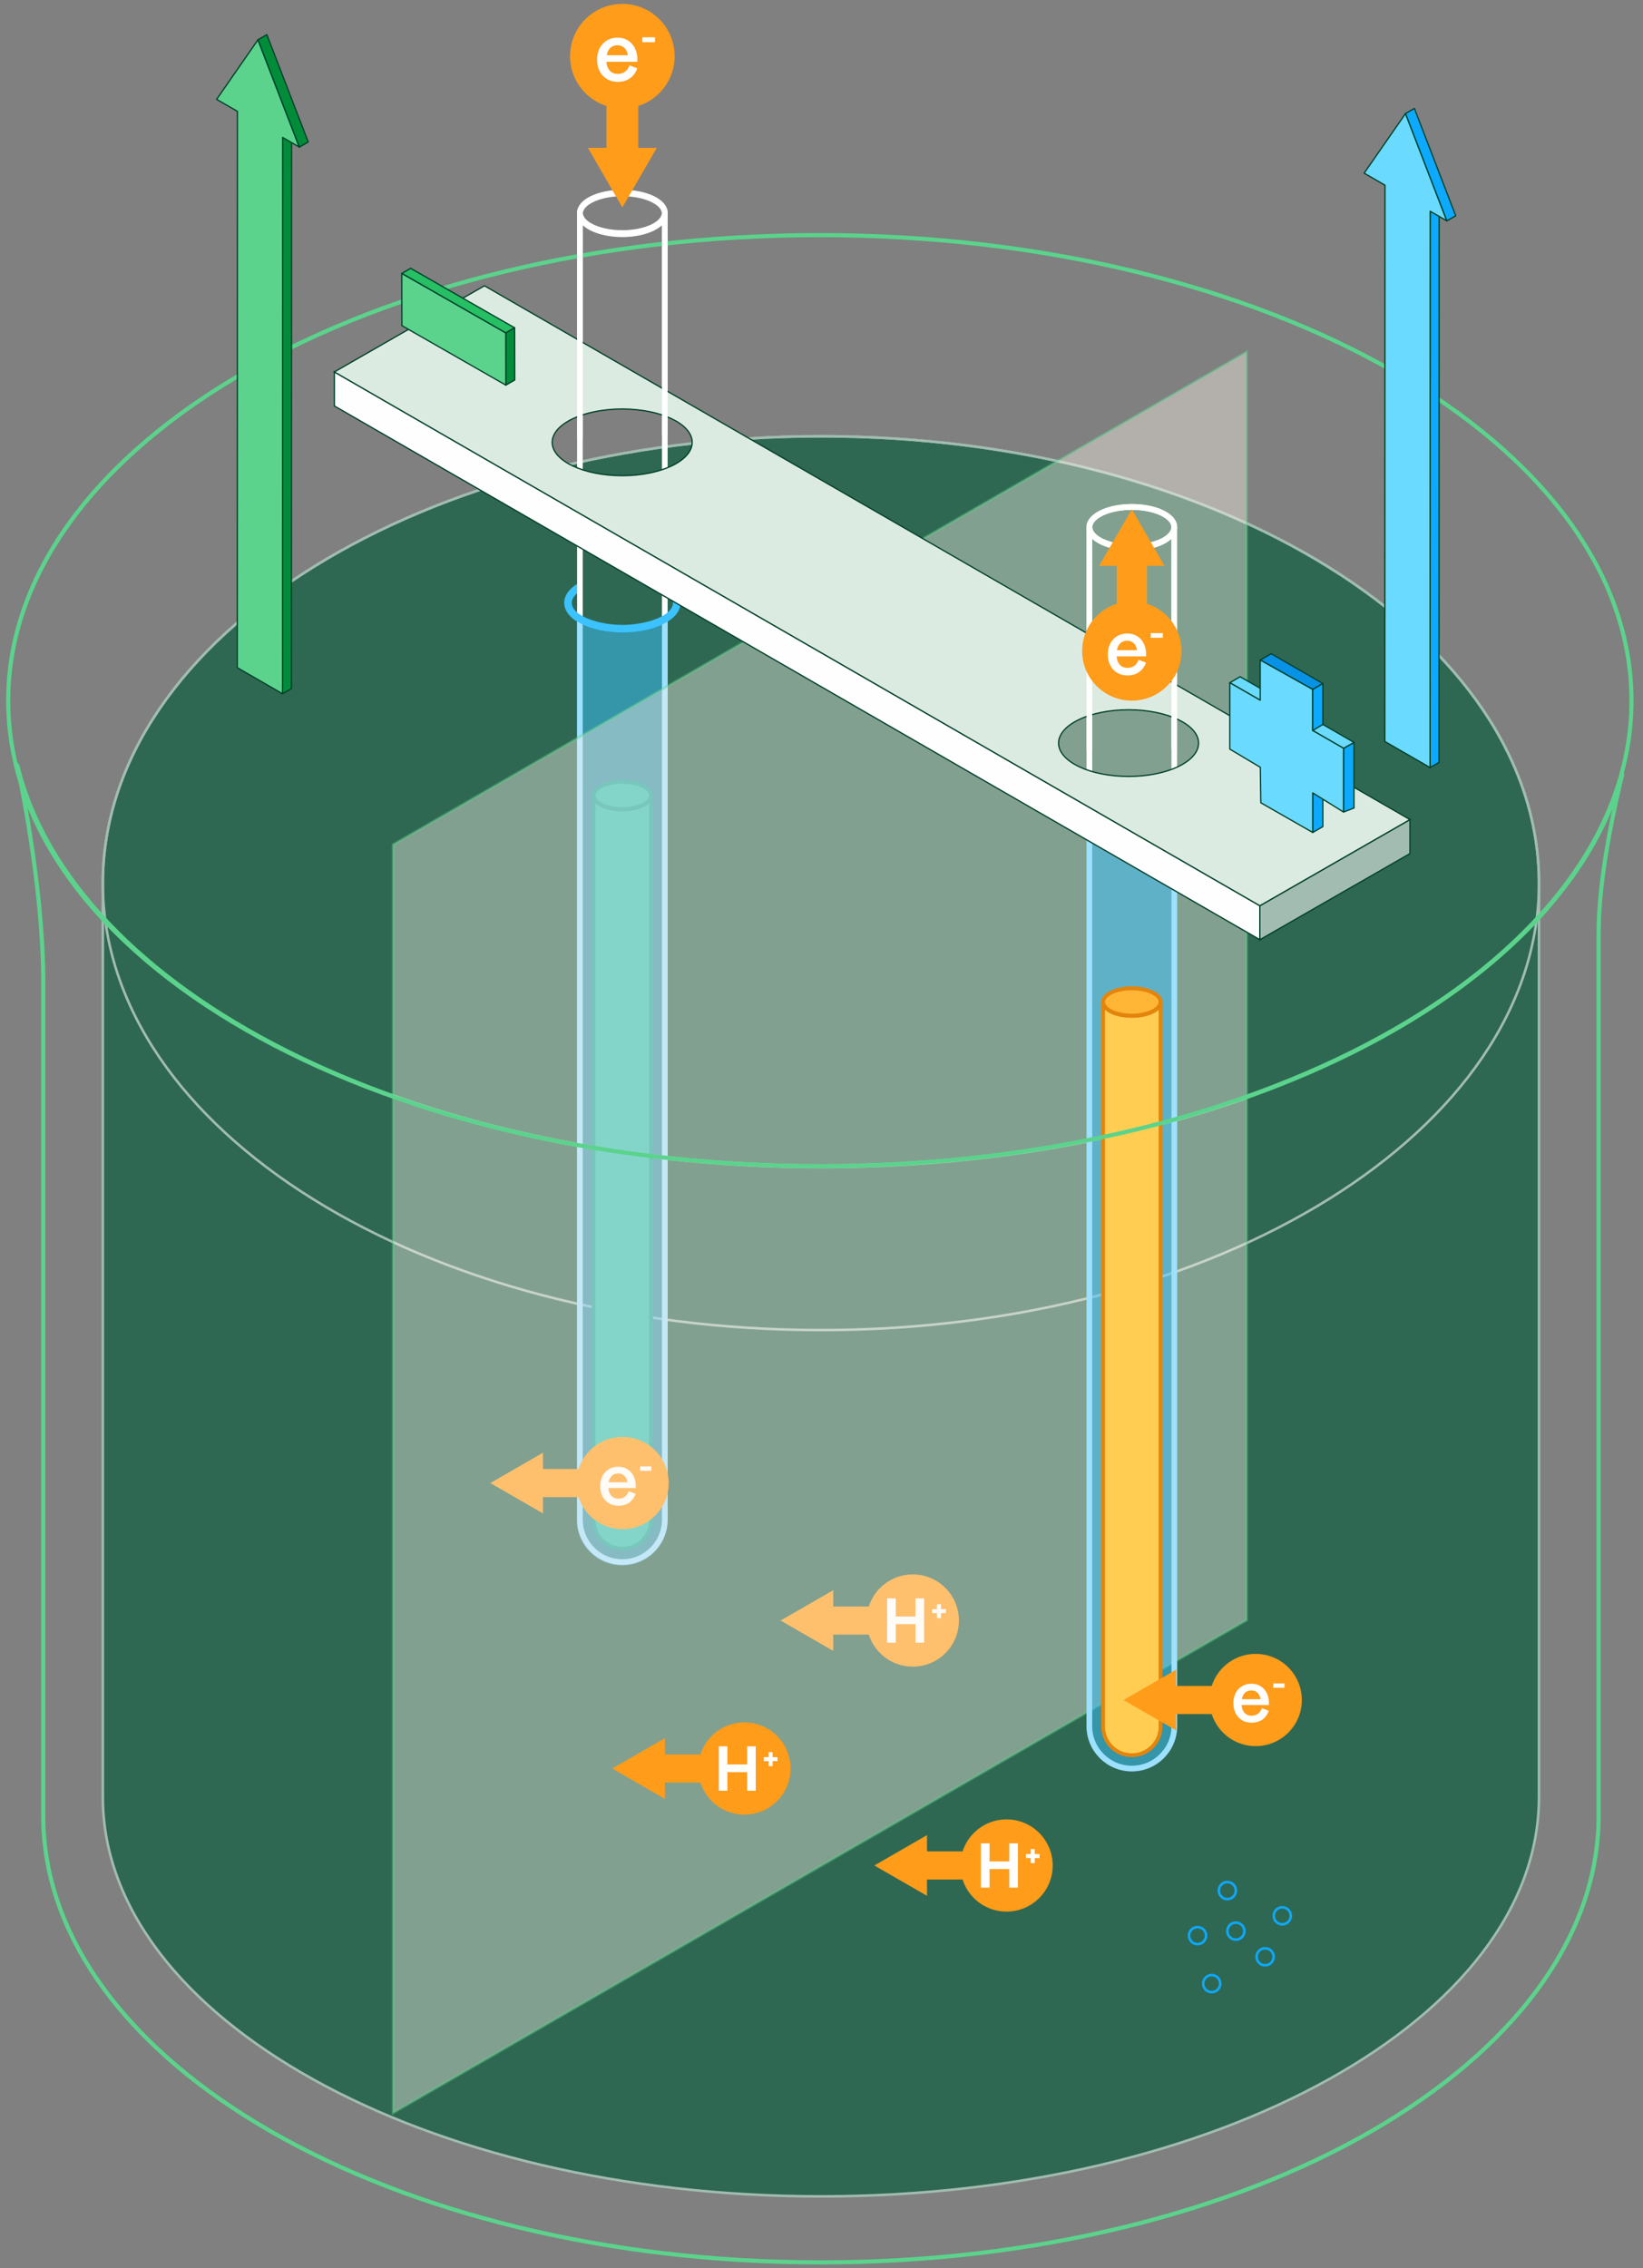 <?xml version="1.0" encoding="UTF-8"?>
<svg width="400px" height="552px" viewBox="0 0 400 552" version="1.1" xmlns="http://www.w3.org/2000/svg" xmlns:xlink="http://www.w3.org/1999/xlink">
    <rect x="0" y="0" width="400" height="552" fill="#808080" stroke="none"/>
    <title>Group 5</title>
    <g id="Page-1" stroke="none" stroke-width="1" fill="none" fill-rule="evenodd">
        <g id="hidrógeno-verde-980-ES" transform="translate(-1718, 0.945)">
            <g id="Group-5" transform="translate(1718, 0)">
                <rect id="Rectangle" x="0" y="0" width="400" height="550"></rect>
                <g id="Group" transform="translate(2, 0)">
                    <path d="M197.855,105.23 C101.305,105.23 23.034,153.93 23.034,214 L23.034,436.43 C23.034,490.1 101.305,533.62 197.855,533.62 C294.404,533.62 372.675,490.1 372.675,436.43 L372.675,214 C372.675,153.93 294.404,105.23 197.855,105.23 Z" id="Path" stroke="#A2BCB1" stroke-width="0.615" fill="#2F6852" fill-rule="nonzero"></path>
                    <path d="M197.855,322.78 C294.405,322.78 372.675,274.08 372.675,214.01 C372.675,153.93 294.405,105.24 197.855,105.24 C101.304,105.24 23.034,153.93 23.034,214.01 C23.034,274.08 101.304,322.78 197.855,322.78 Z" id="Path" stroke="#A2BCB1" stroke-width="0.615"></path>
                    <path d="M197.854,282.92 C98.177,282.92 15.759,240.51 2.221,185.4 L2.203,185.38 C2.203,185.38 8.521,213.69 8.521,238.01 L8.521,440.92 C8.521,500.99 93.291,549.69 197.861,549.69 C302.43,549.69 387.201,500.99 387.201,440.92 L387.201,225.86 C387.201,212.26 391.304,194.21 393.006,187.3 C378.067,241.49 296.394,282.92 197.854,282.92 L197.854,282.92 Z" id="Path" stroke="#5BD38C"></path>
                    <path d="M149.517,55.9 C143.812,55.9 139.183,53.65 139.183,50.87 L139.183,368.91 C139.183,374.61 143.812,379.24 149.517,379.24 C155.222,379.24 159.851,374.61 159.851,368.91 L159.851,50.87 C159.851,53.64 155.222,55.9 149.517,55.9 Z" id="Path" stroke="#FFFFFF" stroke-width="1.371"></path>
                    <path d="M149.517,55.79 C155.224,55.79 159.851,53.59 159.851,50.87 C159.851,48.15 155.224,45.95 149.517,45.95 C143.809,45.95 139.183,48.15 139.183,50.87 C139.183,53.59 143.809,55.79 149.517,55.79 Z" id="Path" stroke="#FFFFFF" stroke-width="1.414"></path>
                    <path d="M149.517,196.07 C145.658,196.07 142.523,194.54 142.523,192.66 L142.523,369.01 C142.523,372.87 145.651,376 149.517,376 C153.383,376 156.511,372.87 156.511,369.01 L156.511,192.66 C156.511,194.54 153.383,196.07 149.517,196.07 Z" id="Path" stroke="#008C39" stroke-width="0.928" fill="#26BF64" fill-rule="nonzero"></path>
                    <path d="M149.517,195.99 C153.38,195.99 156.511,194.5 156.511,192.66 C156.511,190.82 153.38,189.33 149.517,189.33 C145.655,189.33 142.523,190.82 142.523,192.66 C142.523,194.5 145.655,195.99 149.517,195.99 Z" id="Path" stroke="#008C39" stroke-width="0.959" fill="#26BF64" fill-rule="nonzero"></path>
                    <path d="M160.558,141.19 L160.558,143.43 C161.365,144.13 161.841,144.91 161.841,145.77 C161.841,148.94 155.347,151.15 149.523,151.15 C143.699,151.15 137.206,148.94 137.206,145.77 C137.206,144.99 137.656,144.2 138.482,143.47 L138.482,141.19 C136.474,142.45 135.361,144.07 135.361,145.77 C135.361,149.82 141.579,153 149.523,153 C157.468,153 163.686,149.82 163.686,145.77 C163.686,144.01 162.523,142.43 160.558,141.19 Z" id="Path" fill="#3CC2FF" fill-rule="nonzero"></path>
                    <g opacity="0.5" transform="translate(138.419, 150.33)" fill="#3CC2FF" fill-rule="nonzero" id="Path">
                        <path d="M11.054,2.67 C6.538,2.67 2.572,1.64 0,0.01 L0,218.71 C0,224.81 4.949,229.75 11.054,229.75 C17.16,229.75 22.108,224.81 22.108,218.71 L22.108,0 C19.531,1.63 15.571,2.66 11.054,2.66 L11.054,2.67 Z"></path>
                    </g>
                    <polygon id="Path" fill="#FF9C1A" fill-rule="nonzero" points="200.857 400.86 188.045 393.47 200.857 386.09 200.857 390.06 216.434 390.06 216.434 396.9 200.857 396.9"></polygon>
                    <path d="M220.218,404.69 C226.423,404.69 231.454,399.67 231.454,393.47 C231.454,387.28 226.423,382.25 220.218,382.25 C214.013,382.25 208.983,387.28 208.983,393.47 C208.983,399.67 214.013,404.69 220.218,404.69 Z" id="Path" fill="#FF9C1A" fill-rule="nonzero"></path>
                    <polygon id="Path" fill="#FFFFFF" fill-rule="nonzero" points="220.875 392.49 216.077 392.49 216.077 388.08 213.975 388.08 213.975 398.87 216.077 398.87 216.077 394.35 220.875 394.35 220.875 398.87 222.977 398.87 222.977 388.08 220.875 388.08"></polygon>
                    <polygon id="Path" fill="#FFFFFF" fill-rule="nonzero" points="228.27 390.7 227.081 390.7 227.081 389.49 226.105 389.49 226.105 390.7 224.935 390.7 224.935 391.67 226.105 391.67 226.105 392.9 227.081 392.9 227.081 391.67 228.27 391.67"></polygon>
                    <polygon id="Path" fill="#FF9C1A" fill-rule="nonzero" points="130.193 367.4 117.382 360.01 130.193 352.62 130.193 356.59 145.77 356.59 145.77 363.43 130.193 363.43"></polygon>
                    <path d="M149.561,371.23 C155.766,371.23 160.796,366.2 160.796,360.01 C160.796,353.81 155.766,348.78 149.561,348.78 C143.356,348.78 138.326,353.81 138.326,360.01 C138.326,366.2 143.356,371.23 149.561,371.23 Z" id="Path" fill="#FF9C1A" fill-rule="nonzero"></path>
                    <path d="M150.737,356.63 C150.099,356.23 149.367,356.04 148.535,356.04 C147.878,356.04 147.29,356.15 146.758,356.38 C146.227,356.6 145.764,356.93 145.37,357.34 C144.969,357.76 144.663,358.26 144.45,358.84 C144.237,359.42 144.131,360.06 144.131,360.77 C144.131,361.72 144.319,362.56 144.7,363.28 C145.082,364 145.607,364.55 146.277,364.95 C146.946,365.34 147.715,365.53 148.585,365.53 C149.179,365.53 149.749,365.43 150.287,365.24 C150.831,365.05 151.312,364.74 151.732,364.3 C152.151,363.88 152.495,363.32 152.758,362.63 L151.081,361.99 C150.912,362.42 150.706,362.78 150.449,363.05 C150.193,363.32 149.905,363.51 149.592,363.64 C149.279,363.76 148.929,363.82 148.547,363.82 C148.072,363.82 147.653,363.71 147.29,363.49 C146.927,363.27 146.64,362.94 146.427,362.49 C146.258,362.14 146.164,361.71 146.127,361.22 L152.764,361.22 C152.776,361.14 152.783,361.06 152.783,360.97 L152.783,360.72 C152.783,359.8 152.601,358.98 152.238,358.28 C151.876,357.57 151.375,357.02 150.737,356.63 Z M146.758,358.47 C146.965,358.2 147.215,358 147.509,357.87 C147.803,357.74 148.135,357.68 148.516,357.68 C149.192,357.68 149.749,357.93 150.174,358.43 C150.462,358.76 150.643,359.23 150.737,359.81 L146.195,359.81 C146.22,359.69 146.239,359.55 146.27,359.44 C146.383,359.06 146.546,358.73 146.752,358.47 L146.758,358.47 Z" id="Shape" fill="#FFFFFF" fill-rule="nonzero"></path>
                    <polygon id="Path" fill="#FFFFFF" fill-rule="nonzero" points="156.573 355.96 153.846 355.96 153.846 357.02 156.573 357.02"></polygon>
                    <polygon id="Path" stroke="#5BD38C" stroke-width="0.615" fill="#FFF5EC" fill-rule="nonzero" opacity="0.4" points="301.523 393.39 93.679 513.34 93.679 204.61 301.523 84.66"></polygon>
                    <path d="M273.554,132.39 C267.849,132.39 263.22,130.14 263.22,127.36 L263.22,419.17 C263.22,424.87 267.849,429.49 273.554,429.49 C279.26,429.49 283.889,424.87 283.889,419.17 L283.889,127.36 C283.889,130.14 279.26,132.39 273.554,132.39 Z" id="Path" stroke="#FFFFFF" stroke-width="1.371"></path>
                    <path d="M273.554,132.29 C279.262,132.29 283.889,130.08 283.889,127.36 C283.889,124.64 279.262,122.44 273.554,122.44 C267.847,122.44 263.22,124.64 263.22,127.36 C263.22,130.08 267.847,132.29 273.554,132.29 Z" id="Path" stroke="#FFFFFF" stroke-width="1.414"></path>
                    <path d="M284.589,187 L284.589,189.24 C285.396,189.93 285.872,190.72 285.872,191.58 C285.872,194.75 279.378,196.96 273.554,196.96 C267.73,196.96 261.237,194.75 261.237,191.58 C261.237,190.8 261.687,190.01 262.513,189.28 L262.513,187 C260.505,188.26 259.391,189.88 259.391,191.58 C259.391,195.63 265.61,198.8 273.554,198.8 C281.499,198.8 287.717,195.63 287.717,191.58 C287.717,189.82 286.554,188.23 284.589,187 Z" id="Path" fill="#3CC2FF" fill-rule="nonzero"></path>
                    <g opacity="0.5" transform="translate(262.5, 195.57)" fill="#3CC2FF" fill-rule="nonzero" id="Path">
                        <path d="M11.054,2.66 C6.538,2.66 2.572,1.63 0,-4.54747351e-13 L0,223.59 C0,229.69 4.949,234.63 11.054,234.63 C17.16,234.63 22.108,229.69 22.108,223.59 L22.108,-4.54747351e-13 C19.531,1.63 15.571,2.66 11.054,2.66 Z"></path>
                    </g>
                    <path d="M273.555,246.32 C269.695,246.32 266.561,244.8 266.561,242.92 L266.561,419.27 C266.561,423.12 269.689,426.25 273.555,426.25 C277.421,426.25 280.548,423.13 280.548,419.27 L280.548,242.92 C280.548,244.8 277.421,246.32 273.555,246.32 Z" id="Path" stroke="#E3850D" stroke-width="0.928" fill="#FFCD52" fill-rule="nonzero"></path>
                    <path d="M273.555,246.25 C277.417,246.25 280.548,244.76 280.548,242.92 C280.548,241.08 277.417,239.59 273.555,239.59 C269.692,239.59 266.561,241.08 266.561,242.92 C266.561,244.76 269.692,246.25 273.555,246.25 Z" id="Path" stroke="#E3850D" stroke-width="0.959" fill="#FFB536" fill-rule="nonzero"></path>
                    <path d="M197.598,282.88 C306.728,282.88 395.195,232.16 395.195,169.58 C395.195,107.01 306.728,56.28 197.598,56.28 C88.468,56.28 0,107.01 0,169.58 C0,232.16 88.468,282.88 197.598,282.88 Z" id="Path" stroke="#5BD38C"></path>
                    <path d="M306.003,477.38 C307.15,477.38 308.079,476.46 308.079,475.31 C308.079,474.16 307.15,473.24 306.003,473.24 C304.856,473.24 303.926,474.16 303.926,475.31 C303.926,476.46 304.856,477.38 306.003,477.38 Z" id="Path" stroke="#0DA9FF" stroke-width="0.615"></path>
                    <path d="M298.884,471.14 C300.031,471.14 300.96,470.21 300.96,469.06 C300.96,467.92 300.031,466.99 298.884,466.99 C297.737,466.99 296.807,467.92 296.807,469.06 C296.807,470.21 297.737,471.14 298.884,471.14 Z" id="Path" stroke="#0DA9FF" stroke-width="0.615"></path>
                    <path d="M292.997,483.91 C294.144,483.91 295.074,482.98 295.074,481.84 C295.074,480.69 294.144,479.76 292.997,479.76 C291.85,479.76 290.92,480.69 290.92,481.84 C290.92,482.98 291.85,483.91 292.997,483.91 Z" id="Path" stroke="#0DA9FF" stroke-width="0.615"></path>
                    <path d="M289.55,472.23 C290.697,472.23 291.627,471.3 291.627,470.16 C291.627,469.01 290.697,468.08 289.55,468.08 C288.403,468.08 287.473,469.01 287.473,470.16 C287.473,471.3 288.403,472.23 289.55,472.23 Z" id="Path" stroke="#0DA9FF" stroke-width="0.615"></path>
                    <path d="M310.182,467.41 C311.329,467.41 312.258,466.48 312.258,465.34 C312.258,464.19 311.329,463.26 310.182,463.26 C309.034,463.26 308.105,464.19 308.105,465.34 C308.105,466.48 309.034,467.41 310.182,467.41 Z" id="Path" stroke="#0DA9FF" stroke-width="0.615"></path>
                    <path d="M296.807,461.27 C297.954,461.27 298.884,460.34 298.884,459.19 C298.884,458.05 297.954,457.12 296.807,457.12 C295.66,457.12 294.73,458.05 294.73,459.19 C294.73,460.34 295.66,461.27 296.807,461.27 Z" id="Path" stroke="#0DA9FF" stroke-width="0.615"></path>
                    <polygon id="Path" fill="#FF9C1A" fill-rule="nonzero" points="284.339 420.21 271.527 412.82 284.339 405.43 284.339 409.39 299.916 409.39 299.916 416.24 284.339 416.24"></polygon>
                    <path d="M303.707,424.04 C309.912,424.04 314.942,419.01 314.942,412.82 C314.942,406.62 309.912,401.59 303.707,401.59 C297.502,401.59 292.471,406.62 292.471,412.82 C292.471,419.01 297.502,424.04 303.707,424.04 Z" id="Path" fill="#FF9C1A" fill-rule="nonzero"></path>
                    <path d="M304.882,409.44 C304.244,409.04 303.512,408.85 302.68,408.85 C302.024,408.85 301.436,408.96 300.904,409.19 C300.372,409.41 299.909,409.74 299.515,410.15 C299.115,410.57 298.808,411.07 298.596,411.65 C298.383,412.23 298.277,412.87 298.277,413.58 C298.277,414.53 298.464,415.37 298.846,416.09 C299.227,416.81 299.753,417.36 300.422,417.76 C301.092,418.15 301.861,418.34 302.731,418.34 C303.325,418.34 303.894,418.24 304.432,418.05 C304.976,417.86 305.458,417.54 305.877,417.11 C306.296,416.69 306.64,416.13 306.903,415.44 L305.227,414.8 C305.058,415.23 304.851,415.59 304.595,415.86 C304.338,416.13 304.05,416.32 303.738,416.45 C303.425,416.57 303.075,416.63 302.693,416.63 C302.218,416.63 301.798,416.52 301.436,416.3 C301.073,416.08 300.785,415.75 300.572,415.3 C300.403,414.95 300.31,414.52 300.272,414.03 L306.909,414.03 C306.922,413.95 306.928,413.86 306.928,413.78 L306.928,413.53 C306.928,412.61 306.747,411.79 306.384,411.08 C306.021,410.38 305.521,409.83 304.882,409.44 Z M300.904,411.28 C301.11,411.01 301.361,410.81 301.655,410.68 C301.949,410.55 302.28,410.49 302.662,410.49 C303.337,410.49 303.894,410.73 304.319,411.23 C304.607,411.57 304.789,412.04 304.882,412.62 L300.341,412.62 C300.366,412.5 300.385,412.36 300.416,412.25 C300.529,411.87 300.691,411.54 300.898,411.28 L300.904,411.28 Z" id="Shape" fill="#FFFFFF" fill-rule="nonzero"></path>
                    <polygon id="Path" fill="#FFFFFF" fill-rule="nonzero" points="310.719 408.77 307.991 408.77 307.991 409.83 310.719 409.83"></polygon>
                    <polygon id="Path" stroke="#00402A" stroke-width="0.307" fill="#FFFEFF" fill-rule="nonzero" points="79.404 89.57 79.404 97.86 304.726 227.77 304.726 219.5"></polygon>
                    <polygon id="Path" stroke="#00402A" stroke-width="0.307" fill="#A2BCB1" fill-rule="nonzero" points="341.259 198.53 341.259 206.81 304.726 227.77 304.726 219.5"></polygon>
                    <path d="M115.943,68.61 L79.404,89.58 L304.72,219.5 L341.259,198.53 L115.943,68.61 Z M149.473,114.83 C140.065,114.83 132.433,111.19 132.433,106.72 C132.433,102.24 140.065,98.6 149.473,98.6 C158.882,98.6 166.514,102.24 166.514,106.72 C166.514,111.19 158.882,114.83 149.473,114.83 Z M272.76,188.03 C263.351,188.03 255.72,184.4 255.72,179.92 C255.72,175.44 263.351,171.8 272.76,171.8 C282.168,171.8 289.8,175.44 289.8,179.92 C289.8,184.4 282.168,188.03 272.76,188.03 Z" id="Shape" stroke="#00402A" stroke-width="0.307" fill="#DCEBE1" fill-rule="nonzero"></path>
                    <path d="M283.882,181.39 L283.882,127.37 C283.882,130.14 279.253,132.4 273.548,132.4 C267.843,132.4 263.214,130.15 263.214,127.37 L263.214,182.02" id="Path" stroke="#FFFFFF" stroke-width="1.371"></path>
                    <path d="M273.554,132.29 C279.262,132.29 283.888,130.08 283.888,127.36 C283.888,124.64 279.262,122.44 273.554,122.44 C267.847,122.44 263.22,124.64 263.22,127.36 C263.22,130.08 267.847,132.29 273.554,132.29 Z" id="Path" stroke="#FFFFFF" stroke-width="1.414"></path>
                    <path d="M159.852,105.06 L159.852,51.04 C159.852,53.81 155.222,56.07 149.517,56.07 C143.812,56.07 139.183,53.82 139.183,51.04 L139.183,105.69" id="Path" stroke="#FFFFFF" stroke-width="1.371"></path>
                    <path d="M149.517,55.96 C155.225,55.96 159.852,53.76 159.852,51.04 C159.852,48.32 155.225,46.11 149.517,46.11 C143.81,46.11 139.183,48.32 139.183,51.04 C139.183,53.76 143.81,55.96 149.517,55.96 Z" id="Path" stroke="#FFFFFF" stroke-width="1.414"></path>
                    <polygon id="Path" fill="#FF9C1A" fill-rule="nonzero" points="141.134 35.04 149.517 49.54 157.906 35.04 153.402 35.04 153.402 17.41 145.632 17.41 145.632 35.04"></polygon>
                    <path d="M149.517,25.44 C156.551,25.44 162.253,19.75 162.253,12.72 C162.253,5.69 156.551,0 149.517,0 C142.483,0 136.78,5.69 136.78,12.72 C136.78,19.75 142.483,25.44 149.517,25.44 Z" id="Path" fill="#FF9C1A" fill-rule="nonzero"></path>
                    <path d="M150.849,8.88 C150.13,8.44 149.298,8.22 148.353,8.22 C147.609,8.22 146.94,8.35 146.339,8.6 C145.738,8.85 145.213,9.22 144.763,9.7 C144.312,10.17 143.962,10.74 143.724,11.4 C143.48,12.05 143.361,12.78 143.361,13.59 C143.361,14.66 143.574,15.61 144.006,16.43 C144.437,17.24 145.032,17.87 145.795,18.31 C146.558,18.76 147.428,18.98 148.416,18.98 C149.092,18.98 149.736,18.87 150.349,18.65 C150.962,18.42 151.506,18.07 151.988,17.59 C152.463,17.1 152.851,16.47 153.151,15.69 L151.25,14.96 C151.062,15.46 150.824,15.86 150.53,16.16 C150.243,16.47 149.917,16.69 149.561,16.83 C149.204,16.98 148.81,17.04 148.378,17.04 C147.84,17.04 147.365,16.92 146.952,16.67 C146.539,16.42 146.214,16.04 145.97,15.53 C145.782,15.13 145.67,14.65 145.626,14.09 L153.151,14.09 C153.164,14 153.17,13.91 153.17,13.81 L153.17,13.53 C153.17,12.48 152.964,11.56 152.551,10.75 C152.138,9.95 151.575,9.33 150.849,8.88 Z M146.339,10.98 C146.577,10.67 146.858,10.45 147.19,10.3 C147.521,10.15 147.903,10.08 148.335,10.08 C149.104,10.08 149.73,10.36 150.218,10.93 C150.543,11.31 150.749,11.84 150.856,12.5 L145.713,12.5 C145.738,12.36 145.764,12.21 145.801,12.08 C145.926,11.65 146.114,11.28 146.345,10.98 L146.339,10.98 Z" id="Shape" fill="#FFFFFF" fill-rule="nonzero"></path>
                    <polygon id="Path" fill="#FFFFFF" fill-rule="nonzero" points="157.468 8.13 154.377 8.13 154.377 9.33 157.468 9.33"></polygon>
                    <polygon id="Path" stroke="#00402A" stroke-width="0.307" fill="#26BF64" fill-rule="nonzero" stroke-linejoin="round" points="95.813 65.61 97.977 64.36 123.294 78.84 121.123 80.09"></polygon>
                    <polygon id="Path" stroke="#00402A" stroke-width="0.307" fill="#008C39" fill-rule="nonzero" stroke-linejoin="round" points="121.147 92.79 123.318 91.54 123.293 78.84 121.122 80.09"></polygon>
                    <polygon id="Path" stroke="#00402A" stroke-width="0.307" fill="#5BD38C" fill-rule="nonzero" stroke-linejoin="round" points="95.838 78.31 95.813 65.61 121.123 80.09 121.148 92.79"></polygon>
                    <polygon id="Path" stroke="#00402A" stroke-width="0.307" fill="#0DA9FF" fill-rule="nonzero" stroke-linejoin="round" points="317.594 189.54 317.594 201.67 320.053 200.25 320.053 188.53"></polygon>
                    <polygon id="Path" stroke="#00402A" stroke-width="0.307" fill="#0DA9FF" fill-rule="nonzero" stroke-linejoin="round" points="325.094 181.18 325.094 196.7 327.647 195.71 327.647 179.75"></polygon>
                    <polygon id="Path" stroke="#00402A" stroke-width="0.307" fill="#6BDAFF" fill-rule="nonzero" stroke-linejoin="round" points="297.407 165.22 325.094 181.18 327.647 179.75 299.922 163.76"></polygon>
                    <polygon id="Path" stroke="#00402A" stroke-width="0.307" fill="#0792E5" fill-rule="nonzero" stroke-linejoin="round" points="304.807 159.7 317.594 166.86 320.052 165.41 307.472 158.16"></polygon>
                    <polygon id="Path" stroke="#00402A" stroke-width="0.307" fill="#6BDAFF" fill-rule="nonzero" stroke-linejoin="round" points="325.094 181.18 317.594 176.86 317.594 166.86 304.807 159.7 304.807 169.48 297.407 165.22 297.407 181.38 304.832 185.81 304.957 194.44 317.594 201.67 317.594 192.03 325.094 196.7"></polygon>
                    <polygon id="Path" stroke="#00402A" stroke-width="0.307" fill="#0DA9FF" fill-rule="nonzero" stroke-linejoin="round" points="317.594 166.86 317.594 176.86 320.053 175.38 320.053 165.41"></polygon>
                    <polygon id="Path" fill="#FF9C1A" fill-rule="nonzero" points="159.87 436.88 147.058 429.49 159.87 422.11 159.87 426.07 175.446 426.07 175.446 432.91 159.87 432.91"></polygon>
                    <path d="M179.231,440.71 C185.436,440.71 190.466,435.69 190.466,429.49 C190.466,423.29 185.436,418.27 179.231,418.27 C173.026,418.27 167.996,423.29 167.996,429.49 C167.996,435.69 173.026,440.71 179.231,440.71 Z" id="Path" fill="#FF9C1A" fill-rule="nonzero"></path>
                    <polygon id="Path" fill="#FFFFFF" fill-rule="nonzero" points="179.894 428.5 175.09 428.5 175.09 424.09 172.994 424.09 172.994 434.89 175.09 434.89 175.09 430.37 179.894 430.37 179.894 434.89 181.99 434.89 181.99 424.09 179.894 424.09"></polygon>
                    <polygon id="Path" fill="#FFFFFF" fill-rule="nonzero" points="187.282 426.72 186.094 426.72 186.094 425.5 185.124 425.5 185.124 426.72 183.954 426.72 183.954 427.69 185.124 427.69 185.124 428.92 186.094 428.92 186.094 427.69 187.282 427.69"></polygon>
                    <polygon id="Path" fill="#FF9C1A" fill-rule="nonzero" points="223.684 460.47 210.872 453.09 223.684 445.7 223.684 449.66 239.261 449.66 239.261 456.51 223.684 456.51"></polygon>
                    <path d="M243.052,464.31 C249.257,464.31 254.287,459.28 254.287,453.09 C254.287,446.89 249.257,441.87 243.052,441.87 C236.847,441.87 231.816,446.89 231.816,453.09 C231.816,459.28 236.847,464.31 243.052,464.31 Z" id="Path" fill="#FF9C1A" fill-rule="nonzero"></path>
                    <polygon id="Path" fill="#FFFFFF" fill-rule="nonzero" points="243.708 452.1 238.91 452.1 238.91 447.69 236.808 447.69 236.808 458.48 238.91 458.48 238.91 453.96 243.708 453.96 243.708 458.48 245.81 458.48 245.81 447.69 243.708 447.69"></polygon>
                    <polygon id="Path" fill="#FFFFFF" fill-rule="nonzero" points="251.096 450.31 249.908 450.31 249.908 449.09 248.938 449.09 248.938 450.31 247.768 450.31 247.768 451.28 248.938 451.28 248.938 452.51 249.908 452.51 249.908 451.28 251.096 451.28"></polygon>
                    <polygon id="Path" stroke="#00402A" stroke-width="0.307" fill="#008C39" fill-rule="nonzero" stroke-linejoin="round" points="66.78 167.91 68.944 166.66 68.988 25.07 66.824 26.32"></polygon>
                    <polygon id="Path" stroke="#00402A" stroke-width="0.307" fill="#5BD38C" fill-rule="nonzero" stroke-linejoin="round" points="70.877 34.86 60.806 8.73 50.74 23.24 55.807 26.16 55.776 161.56 66.78 167.91 66.817 32.51"></polygon>
                    <polygon id="Path" stroke="#00402A" stroke-width="0.307" fill="#008C39" fill-rule="nonzero" stroke-linejoin="round" points="73.035 33.61 70.877 34.86 60.806 8.73 62.964 7.49"></polygon>
                    <polygon id="Path" stroke="#00402A" stroke-width="0.307" fill="#0DA9FF" fill-rule="nonzero" stroke-linejoin="round" points="346.157 185.87 348.322 184.62 348.366 43.03 346.201 44.28"></polygon>
                    <polygon id="Path" stroke="#00402A" stroke-width="0.307" fill="#6BDAFF" fill-rule="nonzero" stroke-linejoin="round" points="350.249 52.81 340.183 26.69 330.112 41.2 335.185 44.13 335.148 179.52 346.158 185.87 346.189 50.47"></polygon>
                    <polygon id="Path" stroke="#00402A" stroke-width="0.307" fill="#0DA9FF" fill-rule="nonzero" stroke-linejoin="round" points="352.407 51.57 350.249 52.81 340.183 26.69 342.341 25.45"></polygon>
                    <polygon id="Path" fill="#FF9C1A" fill-rule="nonzero" points="265.591 136.77 273.554 123 281.511 136.77 277.239 136.77 277.239 153.51 269.863 153.51 269.863 136.77"></polygon>
                    <path d="M273.554,169.58 C280.232,169.58 285.646,164.18 285.646,157.51 C285.646,150.84 280.232,145.43 273.554,145.43 C266.876,145.43 261.462,150.84 261.462,157.51 C261.462,164.18 266.876,169.58 273.554,169.58 Z" id="Path" fill="#FF9C1A" fill-rule="nonzero"></path>
                    <path d="M274.818,153.87 C274.129,153.45 273.341,153.24 272.447,153.24 C271.74,153.24 271.108,153.36 270.532,153.6 C269.957,153.85 269.463,154.2 269.037,154.65 C268.606,155.1 268.28,155.64 268.049,156.26 C267.817,156.88 267.705,157.57 267.705,158.34 C267.705,159.36 267.911,160.26 268.318,161.03 C268.725,161.81 269.294,162.41 270.019,162.82 C270.745,163.25 271.571,163.46 272.509,163.46 C273.147,163.46 273.76,163.35 274.342,163.14 C274.924,162.92 275.443,162.59 275.9,162.13 C276.356,161.67 276.719,161.07 277.007,160.33 L275.199,159.64 C275.018,160.11 274.792,160.49 274.517,160.78 C274.242,161.07 273.935,161.28 273.598,161.41 C273.26,161.54 272.885,161.61 272.472,161.61 C271.959,161.61 271.508,161.49 271.114,161.26 C270.72,161.02 270.414,160.66 270.182,160.17 C270.001,159.79 269.894,159.34 269.857,158.81 L277.001,158.81 C277.013,158.72 277.02,158.63 277.02,158.54 L277.02,158.27 C277.02,157.27 276.826,156.4 276.431,155.63 C276.044,154.87 275.506,154.28 274.818,153.86 L274.818,153.87 Z M270.532,155.86 C270.758,155.57 271.027,155.36 271.339,155.22 C271.652,155.08 272.015,155 272.422,155 C273.154,155 273.748,155.27 274.204,155.81 C274.511,156.17 274.711,156.68 274.811,157.3 L269.926,157.3 C269.951,157.16 269.969,157.02 270.007,156.9 C270.126,156.5 270.301,156.15 270.526,155.86 L270.532,155.86 Z" id="Shape" fill="#FFFFFF" fill-rule="nonzero"></path>
                    <polygon id="Path" fill="#FFFFFF" fill-rule="nonzero" points="281.098 153.15 278.165 153.15 278.165 154.28 281.098 154.28"></polygon>
                </g>
            </g>
        </g>
    </g>
</svg>